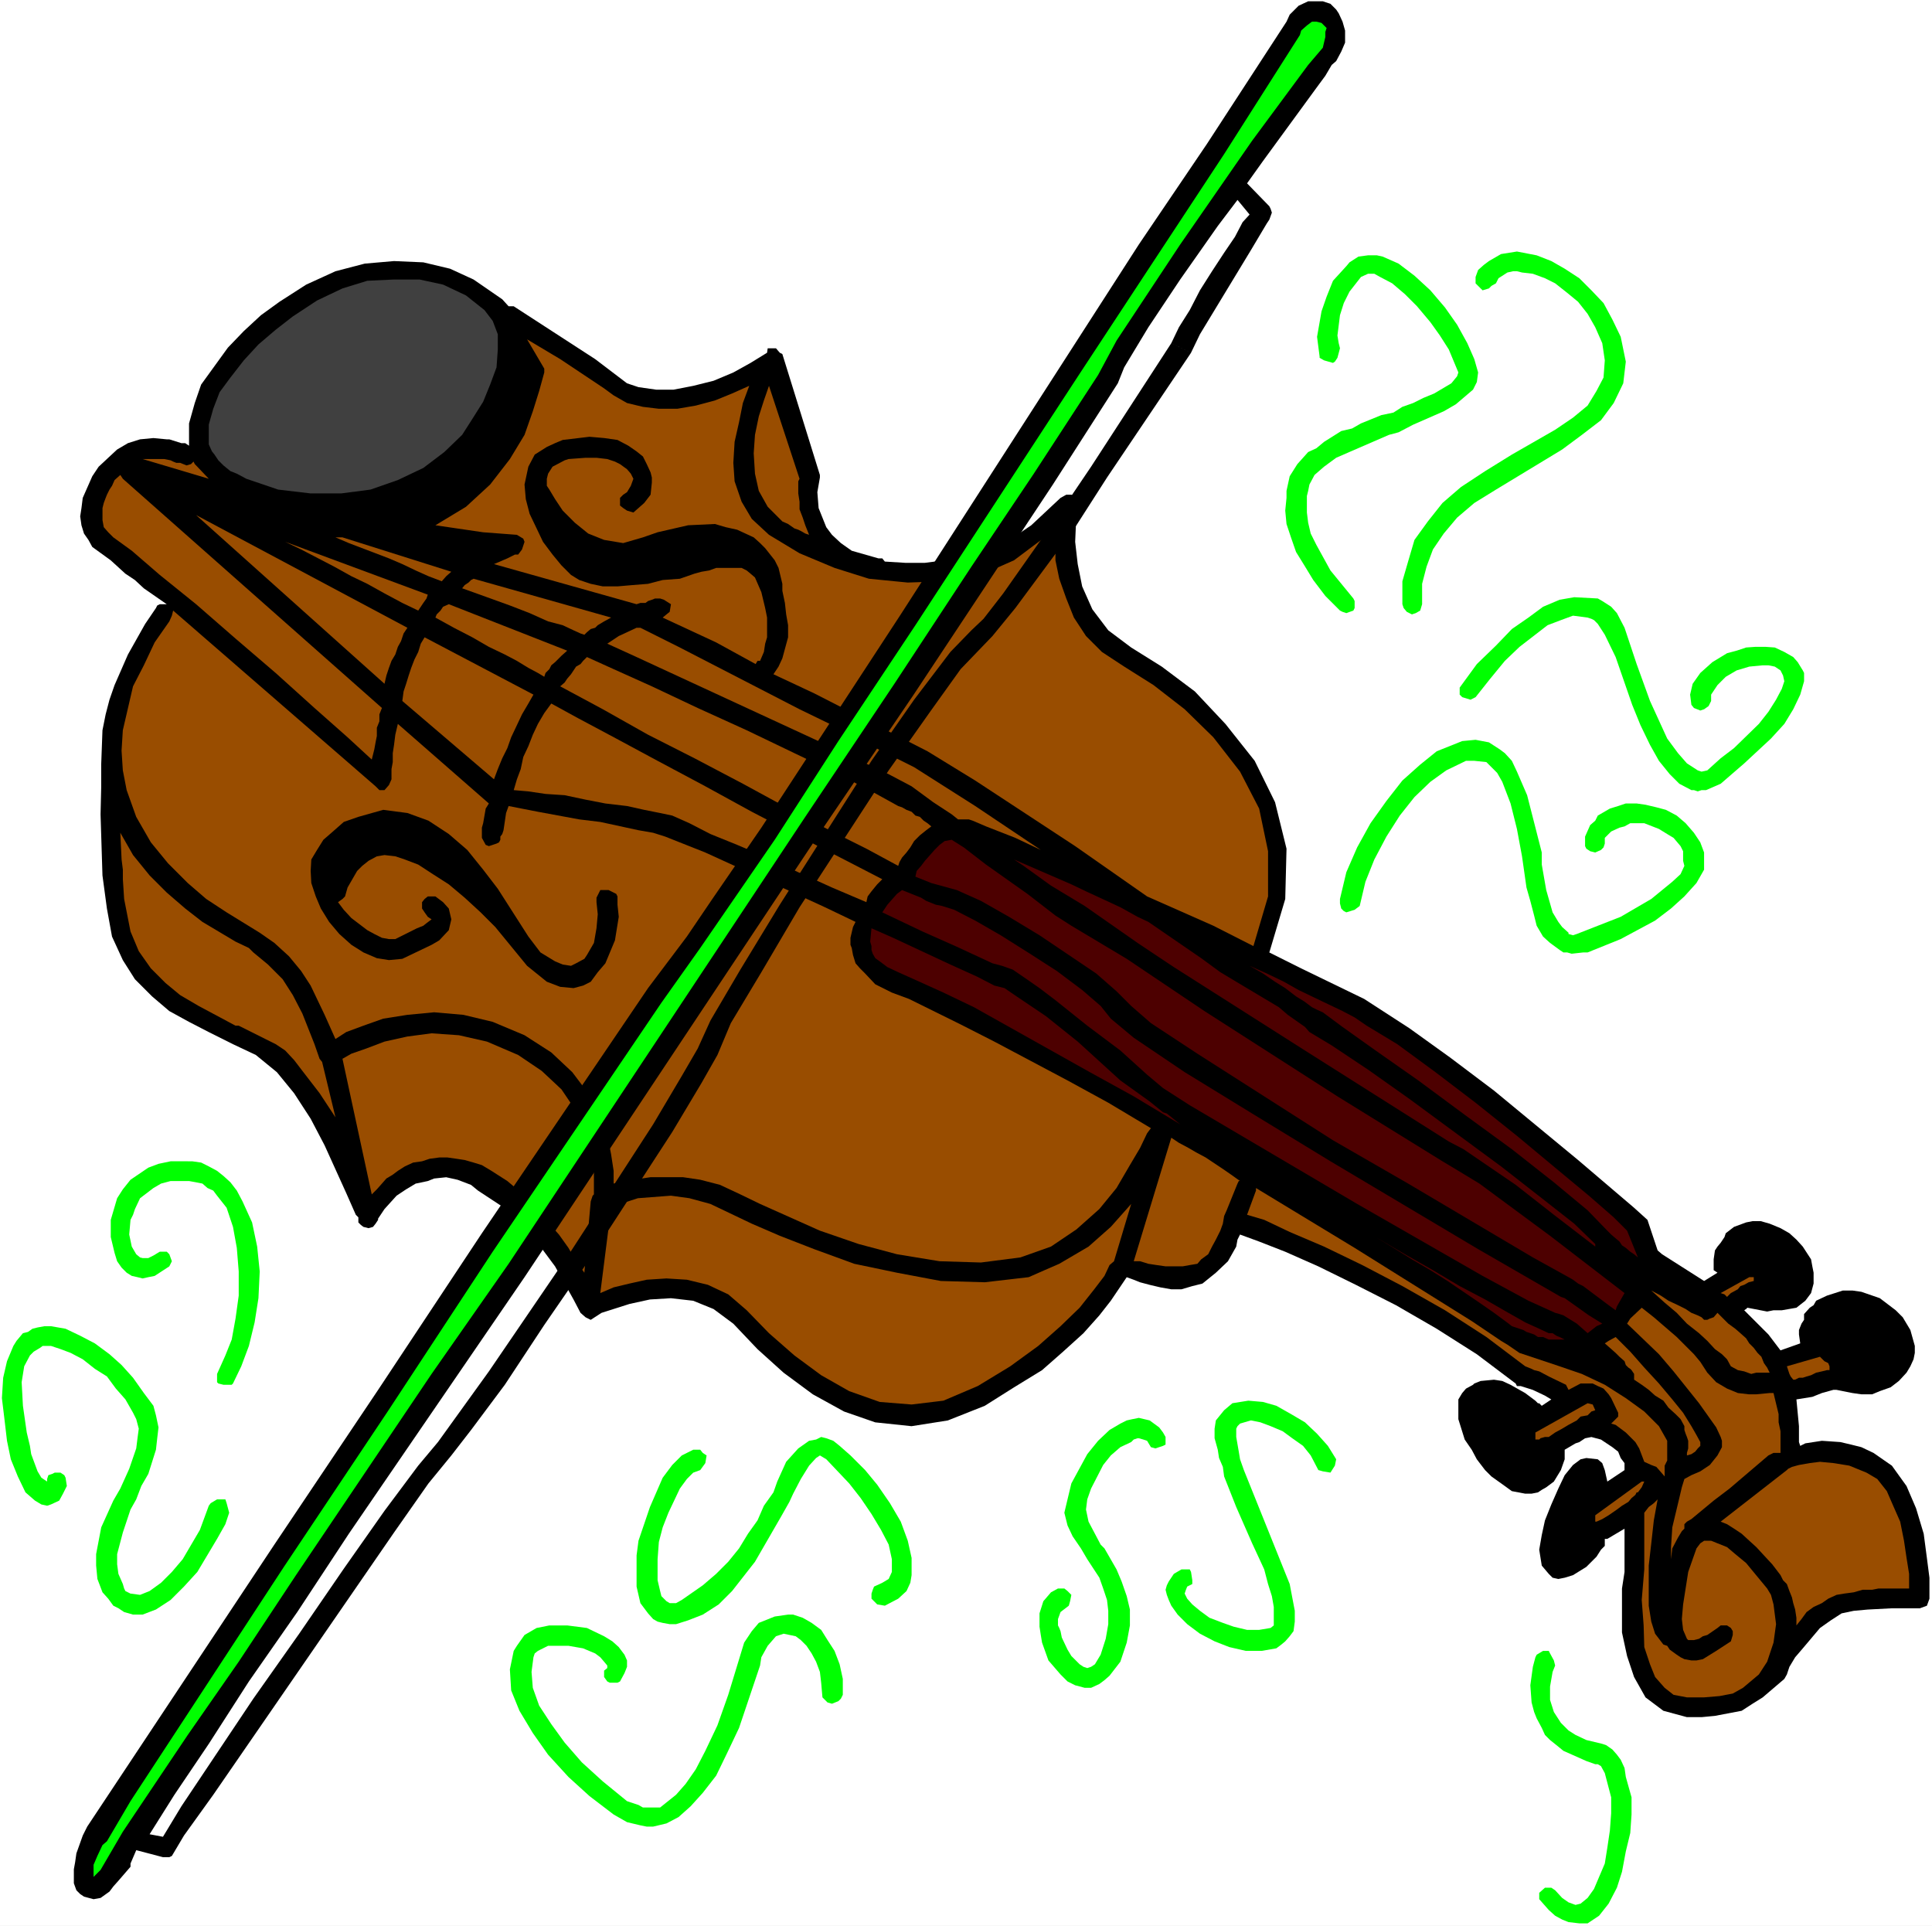 <?xml version="1.0" encoding="UTF-8" standalone="no"?>
<svg
   version="1.0"
   width="129.766mm"
   height="129.346mm"
   id="svg53"
   sodipodi:docname="Violin 37.wmf"
   xmlns:inkscape="http://www.inkscape.org/namespaces/inkscape"
   xmlns:sodipodi="http://sodipodi.sourceforge.net/DTD/sodipodi-0.dtd"
   xmlns="http://www.w3.org/2000/svg"
   xmlns:svg="http://www.w3.org/2000/svg">
  <rect width="100%" height="100%" fill="#808080" stroke="none"/>
  <sodipodi:namedview
     id="namedview53"
     pagecolor="#ffffff"
     bordercolor="#000000"
     borderopacity="0.25"
     inkscape:showpageshadow="2"
     inkscape:pageopacity="0.0"
     inkscape:pagecheckerboard="0"
     inkscape:deskcolor="#d1d1d1"
     inkscape:document-units="mm" />
  <defs
     id="defs1">
    <pattern
       id="WMFhbasepattern"
       patternUnits="userSpaceOnUse"
       width="6"
       height="6"
       x="0"
       y="0" />
  </defs>
  <path
     style="fill:#ffffff;fill-opacity:1;fill-rule:evenodd;stroke:none"
     d="M 0,488.868 H 490.455 V 0 H 0 Z"
     id="path1" />
  <path
     style="fill:#000000;fill-opacity:1;fill-rule:evenodd;stroke:none"
     d="m 475.588,368.792 -3.07,-1.454 -2.586,-0.646 -2.747,-0.646 -4.686,-0.323 -2.101,0.323 -2.101,0.323 -1.293,0.646 -0.323,-0.97 v -4.04 l -0.646,-6.788 4.04,-0.646 2.424,-0.97 2.909,-0.808 h 0.808 l 1.616,0.323 2.424,0.485 2.262,0.323 h 2.747 l 1.939,-0.808 2.747,-0.97 2.101,-1.616 1.939,-2.101 0.97,-1.616 0.808,-1.778 0.323,-1.616 v -1.778 l -1.131,-4.04 -1.939,-3.232 -1.778,-1.778 -4.04,-3.071 -4.686,-1.616 -2.262,-0.323 h -2.424 l -4.04,1.293 -2.747,1.293 -0.646,1.131 -0.97,0.646 -1.454,1.616 v 1.454 l -0.646,0.97 -0.646,1.616 v 1.131 l 0.323,2.263 -5.01,1.778 -3.07,-4.04 -3.717,-3.717 -2.424,-2.424 0.485,-0.323 0.323,-0.323 5.01,0.97 1.616,-0.323 h 2.101 l 3.717,-0.646 2.262,-1.778 1.454,-1.939 0.646,-2.424 v -2.747 l -0.323,-1.616 -0.323,-1.778 -2.101,-3.232 -1.616,-1.778 -1.778,-1.616 -2.262,-1.293 -2.747,-1.131 -2.262,-0.646 h -2.101 l -1.616,0.323 -3.07,1.131 -2.101,1.616 -0.323,0.97 -0.97,1.454 -0.808,0.97 -0.646,0.97 -0.323,2.263 v 2.747 l 0.97,0.646 -3.394,2.101 -10.666,-6.788 -1.131,-0.97 -2.586,-7.757 -3.394,-3.071 -14.221,-12.121 -21.331,-17.615 -11.15,-8.404 -10.342,-7.434 -11.474,-7.434 -15.998,-7.757 -8.08,-4.04 4.04,-13.575 0.323,-12.767 -2.909,-11.797 -5.171,-10.505 -7.434,-9.373 -7.757,-8.242 -8.403,-6.303 -7.757,-4.848 -5.818,-4.363 -4.04,-5.333 -2.586,-5.818 -1.131,-5.656 -0.646,-5.656 0.323,-7.434 0.323,-1.131 -0.323,-1.939 -0.323,-1.131 -0.97,-0.323 h -1.293 l -1.454,0.808 -7.434,6.949 -4.04,2.747 -4.04,2.263 -4.363,1.778 -4.363,1.293 -5.171,0.808 -5.01,0.646 h -5.01 l -5.171,-0.323 -0.646,-0.808 h -0.97 l -6.787,-1.939 -2.747,-1.939 -2.262,-2.101 -1.454,-1.939 -0.97,-2.424 -0.97,-2.424 -0.323,-4.04 0.646,-3.717 v -0.646 l -9.534,-30.706 -0.646,-0.323 -0.97,-1.131 h -2.101 l -0.162,1.131 -4.202,2.586 -4.363,2.424 -5.01,2.101 -5.171,1.293 -5.01,0.97 h -4.363 l -4.525,-0.646 -2.909,-0.97 -8.08,-6.141 -20.685,-13.414 h -1.293 l -1.616,-1.778 -7.272,-5.01 -5.979,-2.747 -6.787,-1.616 -7.434,-0.323 -7.434,0.646 -7.434,1.939 -7.434,3.394 -6.787,4.363 -4.686,3.394 -4.363,4.04 -4.04,4.202 -3.394,4.687 -3.394,4.687 -1.616,4.687 -1.454,5.171 v 5.656 l -0.97,-0.646 h -0.97 l -3.07,-0.97 h -0.646 l -3.394,-0.323 -3.394,0.323 -3.07,0.97 -2.747,1.616 -2.262,2.101 -2.424,2.263 -1.616,2.424 -2.424,5.495 -0.323,2.586 -0.323,2.101 0.323,2.263 0.646,2.101 1.131,1.616 0.97,1.778 4.686,3.394 3.717,3.394 2.424,1.616 2.262,2.101 5.818,4.04 h -1.778 l -0.646,0.323 -0.323,0.646 -2.747,4.04 -4.363,7.757 -3.394,7.757 -1.293,3.717 -0.97,3.717 -0.808,4.04 -0.323,8.727 v 5.818 l -0.162,6.788 0.485,15.514 1.131,8.404 1.293,7.111 2.747,5.98 3.07,4.848 4.363,4.363 4.363,3.717 5.01,2.747 5.01,2.586 6.141,3.071 5.818,2.747 5.333,4.363 4.363,5.333 4.202,6.464 3.555,6.788 5.494,12.121 2.424,5.495 0.646,0.646 v 1.293 l 0.646,0.646 0.646,0.485 1.293,0.323 1.131,-0.323 0.646,-0.808 0.646,-0.97 v -0.323 l 1.616,-2.424 3.07,-3.394 2.424,-1.616 2.424,-1.454 3.07,-0.646 1.616,-0.646 3.07,-0.323 2.909,0.646 3.394,1.293 1.778,1.454 6.141,4.04 5.333,5.171 4.363,5.01 3.717,5.01 4.686,8.404 1.778,3.394 1.293,1.131 1.293,0.646 2.747,-1.778 7.11,-2.263 5.171,-1.131 5.333,-0.323 5.656,0.646 5.171,2.101 5.01,3.717 6.141,6.464 6.626,5.98 7.434,5.495 7.918,4.363 7.918,2.747 9.211,0.97 9.211,-1.454 9.373,-3.717 7.434,-4.687 7.11,-4.363 5.333,-4.687 5.171,-4.687 4.04,-4.525 2.909,-3.717 4.04,-5.98 1.778,0.646 1.616,0.646 2.424,0.646 2.747,0.646 2.747,0.485 h 2.586 l 2.747,-0.808 2.586,-0.646 3.394,-2.747 3.07,-2.909 2.101,-3.717 0.323,-1.778 0.646,-1.293 4.848,1.778 6.626,2.586 8.403,3.717 9.534,4.687 10.181,5.171 10.342,5.98 10.181,6.464 9.858,7.434 0.323,0.646 h 0.323 0.646 l 3.07,0.97 3.07,1.454 1.616,0.97 -2.424,1.616 -0.646,-0.646 h -0.323 l -0.646,-0.646 -2.586,-1.939 -3.717,-2.101 -2.101,-0.97 -2.101,-0.323 -3.394,0.323 -1.616,0.646 -0.323,0.323 -1.778,0.97 -0.97,1.131 -0.97,1.616 v 2.747 2.263 l 1.616,5.171 1.778,2.586 1.293,2.424 2.101,2.747 1.616,1.616 3.394,2.424 1.778,1.293 3.394,0.646 h 1.616 l 1.616,-0.323 0.97,-0.646 1.131,-0.646 1.939,-1.454 1.778,-2.909 0.97,-2.747 v -1.293 -1.131 l 2.747,-1.616 0.97,-0.323 1.454,-0.97 1.616,-0.323 2.424,0.646 2.909,1.939 1.454,1.131 0.646,1.616 0.97,1.293 v 1.778 l -4.363,2.909 -0.646,-2.909 -0.646,-1.778 -1.131,-0.97 -2.909,-0.323 -1.454,0.323 -1.939,1.454 -2.101,2.586 -1.616,3.394 -1.778,4.04 -1.616,4.04 -0.808,3.717 -0.646,3.717 0.646,4.04 1.778,2.101 0.97,0.97 1.454,0.323 1.616,-0.323 2.101,-0.646 3.394,-2.101 1.293,-1.293 1.293,-1.293 1.131,-1.778 0.97,-0.97 v -1.778 h 0.646 l 4.363,-2.586 v 10.989 l -0.646,4.202 v 5.01 6.141 l 1.293,5.98 1.778,5.333 2.909,5.171 4.525,3.394 5.979,1.616 h 3.717 l 3.394,-0.323 3.394,-0.646 3.394,-0.646 2.747,-1.778 2.586,-1.616 5.494,-4.687 0.646,-1.131 0.646,-1.939 1.454,-2.424 1.939,-2.263 4.363,-5.171 2.747,-1.939 2.747,-1.778 3.07,-0.646 3.555,-0.323 6.141,-0.323 h 7.11 l 1.778,-0.646 0.646,-1.778 v -1.616 -3.717 l -0.646,-5.01 -0.808,-6.141 -1.939,-6.464 -2.424,-5.656 -3.717,-5.171 z"
     id="path2" />
  <path
     style="fill:#994d00;fill-opacity:1;fill-rule:evenodd;stroke:none"
     d="m 428.24,386.246 -0.646,0.646 v 1.131 l -0.646,0.646 -0.97,1.616 -1.454,2.747 -0.323,2.747 v -3.071 l 0.323,-5.01 1.778,-7.434 0.646,-2.747 0.646,-2.101 1.778,-0.97 2.262,-0.97 2.424,-1.616 1.939,-2.424 1.131,-2.101 v -1.616 l -0.323,-0.97 -1.131,-2.424 -4.363,-6.141 -6.464,-8.08 -3.717,-4.363 -8.08,-7.757 0.808,-1.293 2.909,-2.747 3.07,2.424 5.818,5.01 4.363,4.363 1.616,1.939 1.778,2.747 2.262,2.424 2.747,1.616 2.747,1.131 2.747,0.323 h 1.939 l 3.394,-0.323 h 0.97 l 1.293,5.333 v 2.101 l 0.485,2.263 v 5.495 h -1.778 l -1.293,0.646 -9.858,8.404 -4.04,3.071 -5.656,4.687 z"
     id="path3" />
  <path
     style="fill:#4d0000;fill-opacity:1;fill-rule:evenodd;stroke:none"
     d="m 391.395,339.38 h -0.646 -0.323 l -0.97,-0.646 -0.97,-0.323 -0.97,-0.323 -0.808,-0.485 -0.97,-0.323 -0.97,-0.323 -0.97,-0.323 -0.808,-0.646 -3.717,-2.747 -3.717,-2.586 -4.04,-2.747 -4.04,-2.747 -4.363,-2.747 -4.686,-2.747 -4.686,-2.909 -4.525,-2.747 7.434,4.363 7.11,4.04 6.787,4.04 6.464,3.394 5.333,3.071 4.848,2.747 3.555,1.616 2.424,1.131 h 0.97 l 0.97,0.646 0.808,0.323 1.293,0.646 h -1.293 -1.131 -0.97 -0.646 l -1.454,-0.646 z"
     id="path4" />
  <path
     style="fill:#4d0000;fill-opacity:1;fill-rule:evenodd;stroke:none"
     d="m 228.017,246.777 -2.747,-1.293 -1.939,-1.454 -1.131,-0.808 -0.646,-1.131 -0.323,-0.97 v -0.97 l -0.323,-1.131 0.323,-3.394 5.494,2.424 14.544,6.788 6.787,3.071 4.363,2.263 2.586,0.646 3.07,2.101 7.434,5.01 8.08,6.464 10.827,9.858 7.434,5.333 3.394,2.747 0.97,0.323 3.394,2.747 -11.797,-7.111 -11.15,-6.141 -29.411,-16.484 -7.757,-3.717 -6.787,-3.071 z"
     id="path5" />
  <path
     style="fill:#994d00;fill-opacity:1;fill-rule:evenodd;stroke:none"
     d="m 162.569,159.347 9.696,4.848 30.704,15.838 10.989,5.333 9.05,4.848 9.05,4.525 15.514,9.858 16.645,11.151 -6.464,-3.071 -7.434,-2.909 -3.394,-1.454 -0.97,-0.323 h -2.747 l -1.616,-1.293 -4.686,-3.071 -5.494,-4.04 -5.818,-3.071 -19.23,-9.05 -44.763,-20.686 -7.434,-3.394 0.97,-0.646 1.939,-1.293 4.525,-2.101 z"
     id="path6" />
  <path
     style="fill:#4d0000;fill-opacity:1;fill-rule:evenodd;stroke:none"
     d="m 309.787,246.777 4.04,2.424 10.827,6.464 2.262,1.939 4.363,3.071 1.131,1.293 5.656,3.394 9.211,6.141 10.504,7.434 23.27,17.131 10.342,8.08 8.242,6.464 5.333,5.171 v 0.646 l -10.504,-8.08 -9.696,-7.596 -13.251,-9.05 -3.717,-1.939 -36.522,-23.11 -33.29,-21.171 -9.211,-6.141 -13.413,-9.373 -8.565,-5.171 -6.949,-5.01 -2.424,-1.616 14.544,6.303 3.717,1.778 8.726,4.04 4.363,2.424 2.747,1.293 13.413,9.212 z"
     id="path7" />
  <path
     style="fill:#4d0000;fill-opacity:1;fill-rule:evenodd;stroke:none"
     d="m 394.788,333.238 -6.787,-3.071 -11.635,-6.303 -31.835,-18.262 -42.501,-25.049 -6.787,-4.363 -4.04,-3.394 -6.787,-6.141 -8.403,-6.303 -8.08,-6.464 -4.04,-3.071 -3.717,-2.586 -3.07,-2.101 -2.747,-0.97 -2.424,-0.646 -9.05,-4.202 -8.726,-3.879 -10.181,-4.848 1.293,-1.939 2.424,-2.747 1.293,-0.97 4.848,1.939 1.293,0.808 2.424,0.97 1.616,0.323 3.07,0.97 5.333,2.747 6.464,3.717 7.434,4.687 6.787,4.363 6.464,4.848 4.686,4.04 2.586,3.232 5.818,4.848 12.928,8.727 17.13,10.505 19.877,12.121 37.491,22.302 21.008,12.121 0.97,0.323 6.141,4.363 3.394,2.101 -1.454,0.646 -2.262,1.778 -2.747,-2.424 -3.394,-2.101 -0.97,-0.323 z"
     id="path8" />
  <path
     style="fill:#994d00;fill-opacity:1;fill-rule:evenodd;stroke:none"
     d="m 72.397,137.53 36.198,13.414 -0.323,0.97 -0.808,1.131 -0.646,0.97 -0.646,0.97 -4.04,-1.939 -4.525,-2.424 -4.363,-2.424 -4.04,-1.939 -4.363,-2.424 -4.04,-2.101 -4.363,-2.263 z"
     id="path9" />
  <path
     style="fill:#994d00;fill-opacity:1;fill-rule:evenodd;stroke:none"
     d="m 113.928,153.367 30.058,11.797 -1.454,1.293 -1.616,1.616 -0.97,0.808 -0.485,0.97 -0.97,0.97 -0.323,0.97 -1.616,-0.97 -2.424,-1.293 -2.909,-1.778 -3.07,-1.616 -4.04,-1.939 -4.202,-2.424 -4.686,-2.424 -4.686,-2.586 0.323,-0.808 0.97,-0.97 0.646,-0.97 z"
     id="path10" />
  <path
     style="fill:#994d00;fill-opacity:1;fill-rule:evenodd;stroke:none"
     d="m 148.995,166.781 6.787,3.071 9.696,4.363 11.635,5.495 12.443,5.656 12.12,5.818 11.15,5.333 9.05,4.687 6.141,3.394 0.97,0.323 1.131,0.646 1.293,0.485 0.97,0.97 1.131,0.323 0.97,0.97 0.97,0.646 0.97,0.808 -1.293,0.97 -1.616,1.293 -1.454,1.454 -0.97,1.616 -0.97,1.293 -1.131,1.293 -0.646,1.131 -0.323,0.97 -8.08,-4.363 -9.373,-4.687 -10.989,-5.818 -10.989,-5.98 -12.282,-6.464 -11.797,-5.98 -11.474,-6.464 -10.827,-5.818 1.131,-0.97 0.646,-0.97 0.97,-1.131 0.646,-0.97 0.646,-0.97 1.131,-0.646 0.646,-0.808 z"
     id="path11" />
  <path
     style="fill:#4d0000;fill-opacity:1;fill-rule:evenodd;stroke:none"
     d="m 398.182,324.188 -9.05,-5.01 -31.674,-18.747 -19.069,-10.989 -34.421,-21.979 -11.797,-7.757 -5.01,-4.363 -3.717,-3.717 -5.171,-4.525 -6.949,-4.687 -7.434,-5.01 -7.757,-4.687 -7.11,-4.04 -6.141,-2.747 -6.464,-1.778 -4.04,-1.616 0.323,-1.454 1.131,-1.293 0.97,-1.293 1.293,-1.454 1.131,-1.293 1.293,-1.293 1.293,-0.97 1.778,-0.323 3.07,1.939 5.656,4.363 10.504,7.434 7.11,5.495 4.04,2.586 14.059,8.404 19.715,13.252 33.774,21.656 26.664,16.484 4.04,2.424 5.333,3.232 17.938,13.252 18.907,14.545 -1.939,3.394 -0.323,0.97 -1.778,-1.293 -6.464,-4.848 -1.293,-0.646 -1.293,-0.97 z"
     id="path12" />
  <path
     style="fill:#994d00;fill-opacity:1;fill-rule:evenodd;stroke:none"
     d="m 148.349,161.124 -0.97,-0.323 -1.778,-0.808 -2.747,-1.293 -3.717,-0.97 -4.686,-2.101 -5.01,-1.939 -5.818,-2.101 -6.302,-2.263 0.646,-0.808 0.97,-0.646 0.646,-0.646 0.646,-0.323 34.906,9.858 -1.778,0.97 -1.616,0.97 -0.646,0.646 -1.131,0.323 -0.97,0.808 z"
     id="path13" />
  <path
     style="fill:#994d00;fill-opacity:1;fill-rule:evenodd;stroke:none"
     d="m 112.15,147.549 -3.394,-1.293 -3.232,-1.454 -3.394,-1.616 -3.394,-1.454 -3.394,-1.293 -3.394,-1.293 -3.394,-1.293 -3.394,-1.454 h 0.646 1.131 l 27.634,8.727 -1.293,1.131 z"
     id="path14" />
  <path
     style="fill:#000000;fill-opacity:1;fill-rule:evenodd;stroke:none"
     d="m 107.141,137.53 h 1.454 l 1.616,0.323 1.616,0.162 2.101,0.808 h 1.616 l 2.101,0.323 1.616,0.323 2.101,0.646 -1.454,0.646 -0.323,0.97 z"
     id="path15" />
  <path
     style="fill:#994d00;fill-opacity:1;fill-rule:evenodd;stroke:none"
     d="m 103.424,159.347 -0.97,1.454 -0.646,1.939 -0.808,1.454 -0.646,1.939 -0.97,1.616 -0.646,1.778 -0.646,1.939 -0.485,2.101 -47.834,-42.826 z"
     id="path16" />
  <path
     style="fill:#994d00;fill-opacity:1;fill-rule:evenodd;stroke:none"
     d="m 107.787,161.771 27.634,14.545 -1.293,2.263 -1.616,2.747 -1.293,2.747 -1.454,3.071 -0.97,2.747 -1.293,2.586 -1.131,2.747 -0.97,2.586 -23.27,-19.878 0.323,-2.424 0.646,-1.939 0.646,-2.101 0.646,-1.939 0.808,-2.101 0.97,-1.939 0.646,-2.101 z"
     id="path17" />
  <path
     style="fill:#994d00;fill-opacity:1;fill-rule:evenodd;stroke:none"
     d="m 139.945,178.578 6.787,3.717 9.696,5.171 10.504,5.656 12.12,6.464 11.797,6.464 12.12,6.303 11.312,5.818 9.696,5.01 -1.293,1.293 -1.454,1.778 -0.97,1.293 -0.323,1.454 -8.726,-3.717 -8.565,-3.879 -7.918,-3.717 -7.595,-3.232 -6.787,-2.747 -5.333,-2.747 -4.363,-1.939 -3.07,-0.646 -4.04,-0.808 -4.363,-0.97 -5.494,-0.646 -5.01,-0.97 -5.333,-1.131 -4.848,-0.323 -4.363,-0.646 -3.717,-0.323 0.808,-2.747 0.97,-2.586 0.646,-3.071 1.293,-2.747 1.131,-2.909 1.293,-2.747 1.616,-2.747 z"
     id="path18" />
  <path
     style="fill:#994d00;fill-opacity:1;fill-rule:evenodd;stroke:none"
     d="m 414.18,347.783 -0.323,-0.323 -0.485,-0.323 -0.646,-0.646 -0.323,-0.97 -1.293,-1.131 -0.97,-0.97 -1.454,-1.293 -1.293,-1.131 0.97,-0.646 1.778,-0.97 3.717,3.717 3.555,4.04 3.717,4.04 3.394,4.04 2.747,3.394 2.101,3.394 1.293,2.263 0.97,1.778 v 0.97 l -0.646,0.646 -0.646,0.808 -0.97,0.646 -1.131,0.323 v -0.646 l 0.323,-1.131 v -0.97 -0.97 l -0.323,-0.97 -0.323,-0.808 -0.323,-0.97 v -0.97 l -0.97,-1.778 -1.293,-1.293 -1.778,-1.616 -1.293,-1.778 -2.101,-1.293 -1.616,-1.454 -1.778,-1.293 -1.939,-1.293 v -1.454 z"
     id="path19" />
  <path
     style="fill:#994d00;fill-opacity:1;fill-rule:evenodd;stroke:none"
     d="m 462.014,344.389 1.131,1.131 0.97,0.485 0.323,0.808 v 0.97 h -0.646 l -1.293,0.323 -1.454,0.323 -1.293,0.646 -1.131,0.323 -0.97,0.323 h -0.97 l -0.97,0.485 h -0.485 l -0.646,-0.808 -0.323,-0.646 -0.323,-0.97 -0.323,-0.97 z"
     id="path20" />
  <path
     style="fill:#994d00;fill-opacity:1;fill-rule:evenodd;stroke:none"
     d="m 449.247,348.43 h -0.646 -0.323 -1.131 -1.293 l -1.293,0.323 -1.778,-0.646 -1.616,-0.323 -1.778,-0.97 -0.97,-1.778 -1.293,-1.293 -1.778,-1.293 -1.939,-2.101 -2.101,-1.939 -3.07,-2.424 -2.586,-2.747 -3.07,-2.586 -3.394,-3.071 2.424,1.293 1.939,1.293 2.424,1.131 1.939,0.97 1.454,0.97 1.616,0.646 0.97,0.485 0.646,0.646 h 0.808 l 0.646,-0.323 0.97,-0.323 0.97,-1.131 1.454,1.454 1.293,1.293 1.778,1.293 1.293,1.131 1.454,1.293 0.808,1.293 1.131,1.131 0.97,1.293 0.97,0.97 0.646,1.616 0.808,1.131 z"
     id="path21" />
  <path
     style="fill:#994d00;fill-opacity:1;fill-rule:evenodd;stroke:none"
     d="m 444.076,324.188 h 1.131 v 0.97 l -1.293,0.323 -1.131,0.646 -0.97,0.323 -0.646,0.808 -1.778,0.97 -0.97,0.97 -0.646,-0.646 -0.97,-0.323 z"
     id="path22" />
  <path
     style="fill:#4d0000;fill-opacity:1;fill-rule:evenodd;stroke:none"
     d="m 413.049,312.391 2.747,6.788 -0.97,-0.808 -0.97,-0.646 -1.131,-0.97 -0.97,-0.646 -0.646,-0.97 -0.97,-0.808 -1.131,-0.97 -0.97,-0.97 -5.01,-5.171 -8.565,-7.111 -10.666,-8.404 -11.958,-8.727 -11.797,-8.727 -10.827,-7.596 -8.403,-5.98 -5.01,-3.717 -1.454,-0.646 -1.293,-0.646 -1.939,-1.454 -2.101,-1.293 -2.747,-2.101 -2.586,-1.616 -3.07,-2.101 -3.394,-1.939 4.363,1.939 4.363,2.101 3.717,2.101 4.04,1.939 3.717,1.778 3.394,1.616 3.07,1.616 3.07,2.101 7.757,4.687 9.696,7.111 10.181,7.757 10.504,8.404 9.696,8.08 8.565,7.111 6.302,5.495 z"
     id="path23" />
  <path
     style="fill:#994d00;fill-opacity:1;fill-rule:evenodd;stroke:none"
     d="m 195.213,97.935 7.757,23.595 -0.323,0.646 v 1.778 1.293 l 0.323,2.101 v 1.939 l 0.808,2.101 0.646,1.939 0.97,2.424 -0.97,-0.323 -1.131,-0.646 -0.646,-0.323 -0.97,-0.323 -1.616,-1.131 -1.454,-0.646 -3.717,-3.717 -2.262,-4.04 -0.97,-4.363 -0.323,-5.171 0.323,-4.687 0.97,-4.687 1.293,-4.04 z"
     id="path24" />
  <path
     style="fill:#994d00;fill-opacity:1;fill-rule:evenodd;stroke:none"
     d="m 190.203,97.935 -1.616,4.363 -0.97,4.848 -1.131,5.01 -0.323,5.333 0.323,4.687 1.778,5.171 2.586,4.363 4.363,4.04 7.757,4.687 8.888,3.717 8.726,2.747 9.858,0.97 9.373,-0.323 9.211,-1.616 8.403,-3.717 7.757,-5.818 v -0.323 h 0.97 l 1.778,-1.939 v 3.717 4.363 l 0.97,4.687 1.778,5.01 1.939,4.848 3.07,4.687 4.04,4.04 5.656,3.717 7.434,4.687 7.918,6.141 7.272,7.111 6.787,8.727 4.848,9.373 2.262,10.828 v 11.474 l -3.717,12.606 -10.181,-5.171 -16.806,-7.434 -18.261,-12.767 -25.371,-16.646 -12.12,-7.434 -14.221,-7.272 -14.544,-7.434 -10.342,-4.848 1.293,-1.939 0.97,-2.101 1.454,-5.333 v -3.071 l -0.485,-2.747 -0.323,-2.909 -0.646,-3.071 v -1.778 l -0.97,-4.04 -0.97,-1.939 -2.424,-3.071 -1.293,-1.293 -1.616,-1.454 -4.202,-1.939 -2.909,-0.646 -2.747,-0.808 -6.787,0.323 -7.757,1.778 -3.717,1.293 -5.01,1.454 -4.848,-0.808 -4.04,-1.616 -3.394,-2.747 -3.07,-3.071 -1.939,-2.909 -1.454,-2.424 -0.646,-0.97 v -1.778 l 0.323,-1.293 1.131,-1.778 3.07,-1.616 0.97,-0.323 4.363,-0.323 h 2.747 l 2.747,0.323 1.939,0.646 1.293,0.646 1.778,1.293 0.97,1.131 0.646,1.293 -0.646,1.778 -0.97,1.616 -0.97,0.646 -0.808,0.808 v 0.97 0.97 l 0.808,0.646 0.97,0.646 1.616,0.485 2.747,-2.424 1.616,-2.101 0.323,-3.071 v -1.293 l -0.323,-1.293 -0.97,-2.101 -0.97,-1.939 -1.616,-1.293 -2.101,-1.454 -2.747,-1.454 -3.394,-0.485 -3.717,-0.323 -6.787,0.808 -1.939,0.808 -2.101,0.97 -3.07,1.939 -1.616,3.071 -0.97,4.525 0.323,3.717 0.97,3.717 1.778,3.717 1.616,3.394 2.424,3.232 2.262,2.747 2.424,2.424 2.101,1.293 2.909,0.97 3.07,0.646 h 3.717 l 3.717,-0.323 4.04,-0.323 3.717,-0.97 4.363,-0.323 3.717,-1.293 1.778,-0.485 1.939,-0.323 1.778,-0.646 h 1.616 4.848 l 1.293,0.646 0.97,0.808 1.131,0.97 1.616,3.717 0.97,4.04 0.485,2.424 v 5.01 l -0.485,1.616 -0.323,2.101 -0.97,2.263 h -0.646 l -0.485,0.808 -10.019,-5.495 -13.574,-6.303 0.97,-0.808 0.808,-0.646 0.323,-1.939 -1.778,-1.131 -0.97,-0.323 h -1.293 l -0.808,0.323 -0.97,0.323 -0.646,0.485 h -1.293 l -0.97,0.323 -36.198,-10.181 3.394,-1.454 1.939,-0.97 h 0.808 l 0.97,-1.293 0.646,-1.939 -0.323,-0.808 -1.616,-0.97 -8.565,-0.646 -12.12,-1.778 7.757,-4.687 6.141,-5.656 5.01,-6.464 3.717,-6.141 2.101,-5.98 1.616,-5.171 1.293,-4.687 v -0.97 l -4.363,-7.434 8.403,5.01 11.15,7.434 2.424,1.778 3.394,1.939 4.04,0.97 4.04,0.485 h 4.686 l 4.686,-0.808 4.848,-1.293 4.363,-1.778 z"
     id="path25" />
  <path
     style="fill:#404040;fill-opacity:1;fill-rule:evenodd;stroke:none"
     d="m 74.336,80.32 6.141,-4.04 6.464,-3.071 6.302,-1.939 6.787,-0.323 h 6.464 l 5.979,1.293 5.818,2.747 4.686,3.717 2.101,2.747 1.293,3.394 v 3.879 l -0.323,4.525 -1.616,4.363 -1.778,4.363 -2.747,4.363 -2.586,4.04 -4.525,4.363 -5.333,4.04 -6.464,3.071 -6.949,2.424 -7.434,0.97 h -7.757 l -8.242,-0.97 -8.08,-2.747 -2.424,-1.293 -1.616,-0.646 -1.778,-1.454 -1.293,-1.293 -0.97,-1.454 -0.646,-0.808 -0.808,-1.778 v -1.293 -3.717 l 1.131,-4.04 1.616,-4.202 2.747,-3.717 3.394,-4.363 3.717,-4.04 4.363,-3.717 z"
     id="path26" />
  <path
     style="fill:#994d00;fill-opacity:1;fill-rule:evenodd;stroke:none"
     d="m 40.562,116.52 h 1.131 l 1.616,0.323 0.646,0.323 0.808,0.323 h 0.97 l 1.616,0.646 1.131,-0.323 0.646,-0.646 0.323,0.646 0.323,0.323 3.232,3.394 -16.806,-5.01 h 0.646 1.454 0.97 z"
     id="path27" />
  <path
     style="fill:#994d00;fill-opacity:1;fill-rule:evenodd;stroke:none"
     d="m 27.149,125.57 0.646,-1.293 0.646,-0.97 0.646,-1.454 1.454,-1.293 0.646,0.97 65.771,58.179 -0.646,1.616 v 1.778 l -0.646,1.616 v 2.101 l -0.323,1.616 -0.323,1.778 -0.323,1.293 -0.323,1.293 -6.141,-5.656 -8.403,-7.434 -9.858,-8.889 -10.181,-8.727 -10.019,-8.727 -9.211,-7.434 -7.11,-6.141 -4.686,-3.394 -1.293,-1.293 -1.131,-1.293 -0.323,-1.778 v -1.293 -1.778 l 0.323,-1.293 0.485,-1.293 z"
     id="path28" />
  <path
     style="fill:#994d00;fill-opacity:1;fill-rule:evenodd;stroke:none"
     d="m 42.986,157.731 0.646,-1.454 0.323,-1.293 51.389,44.604 0.97,0.97 h 1.293 l 1.131,-1.293 0.646,-1.454 v -2.586 l 0.323,-1.778 v -2.263 l 0.323,-2.101 0.323,-2.586 0.646,-2.747 23.109,20.201 -0.808,1.293 -0.646,3.717 -0.323,1.131 v 0.97 1.616 l 0.97,1.778 0.808,0.323 1.939,-0.646 0.646,-0.323 0.323,-0.646 v -0.808 l 0.485,-0.646 0.323,-0.97 0.646,-4.363 0.646,-1.778 7.434,1.454 10.504,1.939 5.333,0.646 9.696,2.101 3.717,0.646 3.07,0.97 10.181,4.04 22.301,10.181 8.08,3.717 7.757,3.717 -0.646,1.293 -0.646,2.747 v 1.778 l 0.323,0.808 0.323,1.778 0.646,2.101 1.131,1.293 1.293,1.293 2.586,2.747 4.202,2.101 4.363,1.616 13.09,6.464 8.565,4.363 18.584,9.858 10.342,5.656 10.827,6.464 -0.97,1.293 -1.778,3.717 -2.586,4.363 -3.394,5.818 -4.363,5.333 -5.818,5.171 -6.464,4.363 -7.757,2.747 -10.019,1.293 -10.504,-0.323 -10.827,-1.778 -9.696,-2.586 -9.858,-3.394 -15.19,-6.788 -5.01,-2.424 -5.171,-2.424 -5.01,-1.293 -4.363,-0.646 h -4.202 -4.04 l -6.626,0.97 -2.747,0.646 v -3.232 l -0.646,-4.202 -0.97,-5.01 -2.101,-5.01 -2.747,-5.495 -4.04,-5.333 -5.333,-5.01 -6.787,-4.363 -8.08,-3.394 -7.434,-1.778 -7.434,-0.646 -6.787,0.646 -6.141,0.97 -5.01,1.778 -4.363,1.616 -2.747,1.778 -2.747,-6.141 -3.555,-7.434 -2.424,-3.717 -3.07,-3.717 -3.717,-3.394 -3.717,-2.586 -8.403,-5.171 -5.171,-3.394 -4.686,-4.04 -5.01,-5.01 -4.363,-5.333 -3.717,-6.464 -2.424,-6.788 -0.97,-5.01 -0.323,-5.01 0.323,-5.171 2.586,-11.151 2.747,-5.333 2.747,-5.818 z"
     id="path29" />
  <path
     style="fill:#994d00;fill-opacity:1;fill-rule:evenodd;stroke:none"
     d="m 67.387,263.746 -6.787,-3.394 h -0.808 l -9.373,-5.01 -4.686,-2.747 -3.717,-3.071 -3.717,-3.717 -3.07,-4.363 -2.101,-5.01 -1.616,-8.242 -0.323,-5.01 v -2.424 l -0.323,-2.586 -0.323,-6.788 3.232,5.656 4.202,5.171 4.363,4.363 4.686,4.04 4.363,3.394 8.403,5.01 3.394,1.616 1.131,1.131 3.717,3.071 3.717,3.717 2.586,4.04 2.424,4.687 3.07,7.757 1.293,3.717 0.646,0.808 3.394,14.06 -4.04,-6.141 -4.363,-5.656 -2.101,-2.747 -2.262,-2.424 -2.424,-1.616 z"
     id="path30" />
  <path
     style="fill:#994d00;fill-opacity:1;fill-rule:evenodd;stroke:none"
     d="m 124.755,297.199 -2.424,-1.454 -2.101,-0.646 -2.262,-0.646 -2.101,-0.323 -2.262,-0.323 h -2.101 l -2.424,0.323 -1.939,0.646 -2.262,0.323 -2.101,0.97 -1.778,1.131 -1.293,0.97 -1.616,0.97 -1.131,1.293 -1.293,1.454 -1.293,1.293 -7.434,-34.423 2.262,-1.293 3.717,-1.293 4.686,-1.778 5.818,-1.293 6.141,-0.808 6.949,0.485 7.11,1.616 7.918,3.394 5.979,4.04 5.01,4.687 3.394,5.01 2.747,5.495 1.293,4.687 0.808,4.687 v 3.717 3.071 l -0.323,0.323 -0.485,1.454 -1.616,18.1 -2.101,-2.909 -1.939,-3.394 -2.424,-3.394 -2.747,-3.071 -3.394,-3.717 -2.909,-3.394 -4.04,-3.394 z"
     id="path31" />
  <path
     style="fill:#994d00;fill-opacity:1;fill-rule:evenodd;stroke:none"
     d="m 248.217,351.823 -8.726,3.717 -8.08,0.97 -8.08,-0.646 -7.757,-2.747 -7.11,-4.04 -6.787,-5.01 -6.464,-5.656 -5.656,-5.818 -4.686,-4.04 -5.171,-2.424 -5.333,-1.293 -5.171,-0.323 -5.01,0.323 -4.363,0.97 -4.04,0.97 -3.394,1.454 2.747,-21.656 1.293,-0.646 5.494,-1.778 8.403,-0.646 4.686,0.646 5.333,1.454 10.504,5.01 7.11,3.071 8.726,3.394 10.181,3.717 10.827,2.263 11.15,2.101 11.15,0.323 11.15,-1.293 4.04,-1.778 3.717,-1.616 7.434,-4.363 5.656,-5.01 5.171,-5.818 -4.363,14.545 -1.131,0.97 -1.293,2.747 -2.586,3.394 -3.717,4.687 -4.848,4.687 -5.656,5.01 -7.11,5.171 z"
     id="path32" />
  <path
     style="fill:#994d00;fill-opacity:1;fill-rule:evenodd;stroke:none"
     d="m 303.969,320.794 -1.939,0.323 -1.778,0.323 h -2.262 -2.101 l -2.262,-0.323 -2.101,-0.323 -2.101,-0.646 h -1.616 l 9.534,-31.352 1.939,1.293 2.424,1.293 1.939,1.131 2.424,1.293 1.939,1.293 2.424,1.616 2.101,1.454 2.262,1.616 h -0.323 l -0.323,0.646 -2.747,6.788 -0.646,1.454 -0.323,1.939 -0.646,1.778 -1.131,2.263 -0.97,1.778 -0.97,1.939 -1.778,1.293 z"
     id="path33" />
  <path
     style="fill:#994d00;fill-opacity:1;fill-rule:evenodd;stroke:none"
     d="m 403.03,356.187 1.293,0.323 0.646,1.454 -0.97,0.323 -0.97,0.97 -1.778,0.323 -0.97,0.97 -2.101,1.131 -1.616,0.97 -1.778,0.97 -1.616,1.131 h -0.97 l -1.131,0.323 -0.323,0.323 h -0.646 -0.323 v -0.646 -1.131 z"
     id="path34" />
  <path
     style="fill:#994d00;fill-opacity:1;fill-rule:evenodd;stroke:none"
     d="m 409.009,361.358 1.778,-1.778 v -0.97 l -1.778,-3.717 -0.646,-0.97 -1.293,-1.454 -1.454,-0.646 -1.293,-0.646 h -3.07 l -3.07,1.616 -0.646,-1.293 -4.363,-2.101 -2.424,-1.293 -1.293,-0.323 -0.646,-0.323 -1.616,-0.646 -9.858,-7.434 -10.504,-6.788 -10.827,-6.141 -10.181,-5.333 -9.696,-4.687 -8.726,-3.717 -6.464,-3.071 -4.363,-1.293 2.262,-6.141 v -0.646 l 25.048,15.191 29.734,18.585 7.434,5.01 1.616,0.97 3.07,2.101 10.181,3.394 5.656,1.939 5.818,2.747 5.333,3.394 4.686,3.394 3.717,3.717 2.101,3.717 v 3.717 1.293 l -0.646,1.293 v 2.747 l -2.101,-2.424 -1.293,-0.485 -1.778,-0.808 -1.293,-3.394 -0.97,-1.616 -2.424,-2.424 -2.586,-1.939 z"
     id="path35" />
  <path
     style="fill:#000000;fill-opacity:1;fill-rule:evenodd;stroke:none"
     d="m 396.243,395.781 v -0.323 -0.646 l -0.323,-2.101 0.323,-2.424 0.646,-2.586 1.293,-2.747 1.131,-3.071 1.293,-2.747 0.97,-2.263 1.454,-1.454 v 1.131 1.293 0.97 l -2.424,2.424 -0.323,0.323 -0.323,0.646 -0.323,0.646 v 1.131 0.97 0.97 0.97 l 0.323,1.454 0.646,0.97 0.646,1.293 h 0.646 0.485 l -1.131,0.808 -0.646,0.97 -0.646,0.646 -0.97,0.97 -1.778,1.131 z"
     id="path36" />
  <path
     style="fill:#994d00;fill-opacity:1;fill-rule:evenodd;stroke:none"
     d="m 406.747,385.6 -1.454,0.646 h -0.323 v -0.646 -0.97 l 11.797,-8.565 h 0.646 l -0.646,1.454 -0.97,1.293 h -0.323 l -0.323,0.646 -0.97,0.808 -0.808,0.97 -1.616,0.97 -1.293,0.97 -2.101,1.454 z"
     id="path37" />
  <path
     style="fill:#994d00;fill-opacity:1;fill-rule:evenodd;stroke:none"
     d="m 428.24,430.85 -3.394,-0.646 -2.262,-1.778 -2.424,-2.747 -1.293,-3.232 -1.454,-4.363 -0.162,-5.495 -0.485,-6.464 0.646,-7.757 v -14.383 l 1.131,-1.454 1.293,-0.97 0.97,-0.97 -0.97,5.333 -0.646,5.818 -0.646,5.656 v 10.181 l 0.646,4.04 0.97,3.071 2.101,2.747 0.97,0.323 0.646,0.97 1.778,1.293 0.97,0.646 0.97,0.485 1.778,0.323 h 1.293 l 1.616,-0.323 3.394,-2.101 3.717,-2.424 0.485,-1.616 v -0.97 l -0.485,-0.808 -0.97,-0.646 h -1.616 l -0.808,0.646 -2.586,1.778 -1.131,0.323 -0.97,0.646 -1.293,0.323 h -0.646 -0.808 l -0.323,-0.323 -0.97,-2.263 -0.323,-2.747 0.323,-3.717 1.293,-8.242 1.131,-3.232 0.97,-2.747 0.97,-1.293 0.97,-0.646 h 1.778 l 1.616,0.646 2.424,0.97 2.101,1.778 2.747,2.263 2.262,2.747 3.07,3.717 0.97,1.616 0.646,2.424 0.646,5.01 -0.646,4.687 -1.616,4.848 -2.101,3.232 -4.04,3.394 -2.586,1.454 -3.394,0.646 -3.878,0.323 z"
     id="path38" />
  <path
     style="fill:#994d00;fill-opacity:1;fill-rule:evenodd;stroke:none"
     d="m 470.579,404.185 -2.424,0.323 -1.939,0.323 -2.101,0.97 -1.616,1.131 -2.101,0.97 -1.778,1.293 -1.293,1.778 -1.293,1.616 v -1.939 l -0.323,-2.101 -0.485,-1.616 -0.323,-1.454 -0.646,-1.616 -0.646,-1.778 -0.97,-0.97 -0.646,-1.293 -2.101,-2.747 -2.101,-2.263 -1.939,-2.101 -1.778,-1.616 -1.939,-1.778 -1.939,-1.293 -1.778,-1.131 -1.616,-0.646 16.806,-13.09 0.323,-0.323 0.97,-0.485 1.778,-0.485 2.747,-0.485 2.586,-0.323 3.394,0.323 4.04,0.646 4.363,1.778 2.747,1.616 2.424,3.071 1.616,3.717 1.778,4.04 0.97,4.848 0.646,4.363 0.646,4.04 v 3.717 h -0.97 -1.293 -1.778 -1.293 -2.424 l -1.616,0.323 h -2.424 z"
     id="path39" />
  <path
     style="fill:#000000;fill-opacity:1;fill-rule:evenodd;stroke:none"
     d="m 102.131,243.384 7.434,-3.555 1.939,-1.131 2.424,-2.586 0.646,-2.747 -0.646,-2.747 -1.454,-1.616 -1.939,-1.454 h -0.97 -0.97 l -0.808,0.646 -0.646,0.808 v 0.646 0.97 l 0.646,0.97 0.808,1.131 0.485,0.323 0.485,0.323 -1.293,0.97 -0.808,0.646 -1.616,0.646 -5.494,2.747 h -1.616 l -1.778,-0.323 -1.939,-0.97 -1.778,-0.97 -4.04,-3.071 -1.939,-2.101 -1.454,-1.939 1.131,-0.808 0.646,-0.646 0.646,-2.263 2.424,-4.202 1.293,-1.293 1.616,-1.293 2.101,-1.131 1.939,-0.323 2.747,0.323 2.424,0.808 3.394,1.293 3.717,2.424 4.04,2.586 4.04,3.394 4.04,3.717 3.717,3.717 8.08,9.858 5.01,4.04 3.394,1.293 3.394,0.323 2.424,-0.646 1.939,-0.97 1.778,-2.424 1.939,-2.263 2.424,-5.818 0.97,-5.98 -0.323,-3.071 v -2.101 l -0.323,-0.646 -1.939,-0.97 h -1.131 -0.97 l -0.97,1.939 v 1.131 l 0.323,3.071 -0.323,3.555 -0.646,3.717 -1.778,3.071 -0.646,0.97 -2.101,1.131 -1.293,0.646 -2.101,-0.323 -1.939,-0.808 -3.717,-2.263 -3.07,-4.04 -7.757,-12.121 -3.717,-4.848 -4.04,-5.01 -4.686,-4.04 -5.171,-3.394 -5.333,-1.939 -6.141,-0.808 -6.302,1.778 -3.717,1.293 -2.747,2.424 -2.424,2.101 -1.616,2.586 -1.454,2.424 -0.162,2.909 0.162,3.071 1.131,3.394 1.293,3.071 2.101,3.394 2.586,3.071 3.07,2.747 3.07,1.939 3.394,1.454 3.07,0.485 z"
     id="path40" />
  <path
     style="fill:#000000;fill-opacity:1;fill-rule:evenodd;stroke:none"
     d="m 297.344,87.107 -20.362,31.352 -8.08,11.959 -14.221,20.201 -5.01,6.464 -3.07,2.909 -5.333,5.495 -9.211,12.121 -10.827,15.514 -23.27,36.524 -10.019,16.484 -7.595,12.929 -3.232,7.111 -4.04,6.949 -7.272,12.282 -20.523,31.675 -21.17,31.029 -12.928,17.939 -5.01,5.98 -8.565,11.474 -10.342,14.706 -11.312,16.484 -11.635,16.484 -18.261,27.312 -4.686,7.757 -3.394,-0.646 6.302,-10.02 8.726,-12.929 10.181,-15.838 12.282,-17.615 13.09,-19.878 44.602,-65.129 75.629,-113.773 22.947,-33.776 35.552,-53.654 16.483,-25.696 1.616,-4.04 6.141,-10.181 8.08,-12.121 9.534,-13.575 5.01,-6.626 3.07,3.717 -1.778,1.939 -1.939,3.717 -2.747,4.04 -3.07,4.687 -3.07,4.848 -2.586,5.01 -2.747,4.363 -1.939,4.04 5.01,2.424 2.262,-4.687 12.928,-21.332 4.04,-6.788 0.646,-0.97 0.646,-1.778 -0.323,-0.97 -0.323,-0.646 -5.656,-5.818 4.04,-5.656 13.574,-18.585 2.262,-3.071 1.616,-2.747 1.131,-0.97 1.293,-2.424 0.97,-2.263 V 7.757 l -0.646,-2.263 -0.97,-2.101 -0.646,-0.97 -1.454,-1.454 -1.939,-0.646 h -3.717 l -2.424,1.131 -0.97,0.97 -1.293,1.293 -0.808,1.778 -20.2,31.029 -17.291,25.534 -60.438,93.895 -35.39,54.139 -12.443,18.1 -6.464,9.535 -9.858,13.09 -42.178,62.22 -26.341,39.756 -26.341,39.271 -47.51,71.593 -1.131,2.263 -1.616,4.525 -0.323,2.263 -0.323,1.778 v 3.555 l 0.646,1.778 0.97,0.97 0.97,0.646 2.424,0.646 1.778,-0.323 2.262,-1.616 0.97,-1.293 1.293,-1.454 3.07,-3.555 v -0.808 l 1.454,-3.394 6.787,1.778 h 0.646 0.97 l 0.646,-0.323 3.07,-5.171 7.434,-10.343 45.894,-66.583 8.726,-12.444 5.818,-7.111 5.01,-6.464 8.565,-11.474 10.019,-15.191 11.474,-16.646 21.008,-32.322 7.434,-12.444 4.04,-7.111 3.394,-8.08 7.757,-12.929 9.696,-16.484 22.624,-34.746 10.504,-14.868 7.757,-10.828 8.08,-8.404 5.818,-7.111 15.19,-20.524 8.08,-12.606 21.331,-31.675 z"
     id="path41" />
  <path
     style="fill:#00ff00;fill-opacity:1;fill-rule:evenodd;stroke:none"
     d="m 335.804,12.121 -3.717,4.363 -14.221,19.232 -18.261,26.342 -16.16,24.403 -4.686,8.727 -16.322,25.049 -15.837,23.595 -19.554,29.736 -22.624,33.776 -75.306,113.45 -19.554,27.958 -34.421,51.069 -14.544,21.979 -12.928,18.585 -16.483,24.565 -5.656,9.697 -1.778,1.778 v -1.939 -1.131 l 0.97,-2.263 1.293,-2.747 1.131,-0.97 5.979,-10.181 38.946,-59.472 26.341,-39.433 26.664,-40.564 42.824,-63.189 9.858,-13.898 18.907,-27.474 16.16,-25.049 19.554,-29.413 20.685,-31.675 21.008,-32.16 19.554,-29.736 17.13,-26.019 19.23,-30.221 0.323,-1.131 1.454,-1.293 1.293,-0.97 h 1.131 l 1.293,0.323 1.293,1.293 -0.323,0.97 v 1.293 z"
     id="path42" />
  <path
     style="fill:#00ff00;fill-opacity:1;fill-rule:evenodd;stroke:none"
     d="m 46.379,294.775 h -3.07 l -3.07,0.646 -2.586,0.97 -4.525,3.071 -1.939,2.424 -1.454,2.263 -1.616,5.495 v 2.101 2.263 l 0.97,4.04 0.646,2.101 1.131,1.616 1.293,1.293 1.293,0.808 1.454,0.323 1.293,0.323 1.454,-0.323 1.616,-0.323 3.717,-2.424 0.646,-1.293 -0.646,-1.778 -0.646,-0.646 h -1.778 l -1.616,0.97 -1.293,0.646 h -1.454 l -0.646,-0.162 -0.97,-0.808 -1.131,-1.939 -0.646,-3.071 0.323,-3.717 0.646,-1.293 0.485,-1.454 1.293,-2.747 3.394,-2.586 1.939,-1.131 2.424,-0.646 h 4.686 l 1.778,0.323 1.616,0.323 1.293,1.131 1.454,0.646 0.97,1.293 2.424,3.071 1.616,4.848 0.97,5.333 0.485,5.98 v 6.141 l -0.808,5.818 -0.97,5.333 -1.616,4.04 -2.101,4.687 v 2.101 l 0.323,0.323 1.293,0.323 h 1.131 0.97 l 0.323,-0.323 2.101,-4.363 1.939,-5.171 1.454,-5.98 0.97,-6.141 0.323,-6.788 -0.646,-6.303 -1.293,-6.141 -2.424,-5.333 -1.454,-2.747 -1.616,-2.101 -1.778,-1.616 -1.616,-1.293 -2.101,-1.131 -1.939,-0.97 -2.262,-0.323 z"
     id="path43" />
  <path
     style="fill:#00ff00;fill-opacity:1;fill-rule:evenodd;stroke:none"
     d="m 56.398,380.59 h -1.293 l -1.616,0.97 -0.485,0.646 -2.262,6.141 -4.363,7.434 -2.747,3.232 -2.747,2.747 -2.909,2.101 -2.424,0.97 -2.424,-0.323 -1.293,-0.646 -0.323,-0.646 -0.323,-1.131 -1.131,-2.586 -0.323,-2.424 v -2.586 l 1.454,-5.495 1.939,-5.818 1.454,-2.586 1.293,-3.394 1.778,-3.071 1.939,-6.141 0.323,-2.909 0.323,-2.747 -0.646,-3.071 -0.646,-2.424 -2.424,-3.232 -2.747,-3.879 -2.909,-3.232 -3.07,-2.747 -3.717,-2.747 -3.717,-1.939 -3.717,-1.778 -3.717,-0.646 h -1.616 l -1.778,0.323 -1.293,0.323 -1.131,0.808 -1.293,0.323 -1.616,1.939 -0.808,1.293 -1.616,3.879 -0.97,4.202 -0.323,5.171 0.646,5.333 0.646,5.495 0.97,4.687 1.778,4.363 1.939,4.04 2.424,2.101 1.616,0.97 1.454,0.323 0.97,-0.323 2.101,-0.97 0.97,-1.778 0.97,-1.939 -0.323,-2.101 -0.323,-0.646 -0.97,-0.646 h -1.454 l -0.646,0.323 -0.97,0.323 -0.323,0.97 v 0.646 l -1.454,-0.97 -0.97,-1.616 -1.616,-4.363 -0.323,-2.101 -0.808,-3.394 -0.97,-6.788 -0.323,-5.98 0.646,-4.04 1.454,-2.747 0.97,-0.97 1.616,-0.97 0.646,-0.485 h 2.101 l 2.424,0.808 2.586,0.97 3.07,1.616 3.07,2.424 3.07,1.939 2.262,3.071 2.424,2.747 1.939,3.394 0.808,1.616 0.646,2.424 -0.323,2.424 -0.323,2.586 -1.778,5.171 -2.262,5.01 -1.778,3.071 -3.07,6.788 -1.293,6.788 v 2.909 l 0.323,3.394 1.293,3.394 1.454,1.616 1.293,1.778 1.293,0.646 1.454,0.97 2.262,0.646 h 1.454 0.97 l 3.394,-1.293 3.717,-2.424 3.394,-3.394 3.394,-3.717 5.01,-8.404 2.101,-3.717 0.97,-2.909 -0.646,-2.424 -0.323,-0.97 z"
     id="path44" />
  <path
     style="fill:#00ff00;fill-opacity:1;fill-rule:evenodd;stroke:none"
     d="m 213.15,367.015 -1.616,-1.293 -1.778,-0.646 -1.293,-0.323 -1.293,0.646 -1.778,0.323 -2.747,1.939 -3.07,3.394 -2.262,5.01 -0.97,2.747 -2.424,3.394 -1.616,3.717 -2.424,3.394 -2.262,3.717 -2.747,3.394 -3.07,3.071 -3.394,2.909 -5.333,3.717 -1.454,0.808 h -1.616 l -0.808,-0.485 -0.646,-0.646 -0.646,-0.646 -0.323,-1.293 -0.646,-2.747 v -2.101 -3.232 l 0.323,-4.363 0.97,-3.717 1.454,-3.717 2.909,-6.141 1.778,-2.424 1.616,-1.616 1.778,-0.646 1.293,-1.778 0.323,-1.939 -0.97,-0.646 -0.646,-0.808 h -0.646 -1.131 l -2.909,1.454 -2.424,2.424 -2.424,3.232 -3.232,7.434 -2.909,8.565 -0.485,3.717 v 2.586 3.071 2.263 l 0.97,4.202 0.97,1.293 0.97,1.293 1.293,1.454 1.131,0.646 1.293,0.323 1.778,0.323 h 1.616 l 3.07,-0.97 3.717,-1.454 4.04,-2.586 3.394,-3.394 5.818,-7.434 6.626,-11.474 2.101,-3.717 0.97,-2.101 1.939,-3.717 2.101,-3.394 1.778,-1.939 0.97,-0.646 1.616,0.97 5.818,6.141 2.909,3.717 2.747,4.04 2.424,4.04 1.939,3.717 0.808,3.717 v 3.232 l -0.808,1.778 -1.616,0.97 -2.101,0.97 -0.323,0.808 -0.323,0.97 v 1.293 l 0.646,0.646 0.808,0.808 1.939,0.323 3.394,-1.778 2.101,-1.939 0.97,-2.101 0.323,-1.939 v -4.363 l -0.97,-4.363 -1.778,-4.848 -2.747,-4.687 -3.232,-4.687 -3.07,-3.717 -3.717,-3.717 z"
     id="path45" />
  <path
     style="fill:#00ff00;fill-opacity:1;fill-rule:evenodd;stroke:none"
     d="m 201.353,409.841 h -1.293 l -3.394,0.485 -4.04,1.616 -1.778,2.101 -1.939,2.909 -4.04,13.252 -2.747,7.757 -3.07,6.464 -2.424,4.687 -2.586,3.717 -2.424,2.747 -2.424,1.939 -1.616,1.293 h -0.97 -1.131 -2.262 l -1.131,-0.646 -0.97,-0.323 -1.939,-0.646 -6.141,-5.01 -5.333,-4.848 -4.363,-5.01 -3.394,-4.687 -3.07,-4.687 -1.616,-4.525 -0.323,-4.04 0.485,-3.717 0.323,-0.97 0.808,-0.646 0.646,-0.323 1.939,-0.97 h 1.131 4.04 l 3.717,0.646 3.07,1.293 1.293,0.97 0.97,1.131 0.808,0.97 v 0.646 l -0.808,0.646 v 1.616 l 0.808,1.131 0.646,0.323 h 0.97 0.97 l 0.646,-0.323 1.131,-2.101 0.646,-1.616 v -1.616 l -0.646,-1.454 -1.454,-1.939 -1.616,-1.454 -2.101,-1.293 -4.363,-2.101 -5.01,-0.646 h -4.525 l -1.616,0.323 -1.616,0.323 -3.07,1.778 -1.939,2.747 -0.808,1.293 -0.97,4.687 0.323,5.333 2.101,5.171 3.394,5.656 3.878,5.495 5.171,5.656 5.333,4.848 6.141,4.687 3.394,1.939 3.394,0.808 1.616,0.323 h 1.616 l 3.394,-0.808 3.07,-1.616 3.07,-2.747 3.07,-3.394 3.394,-4.363 2.747,-5.656 3.07,-6.464 5.333,-15.838 0.323,-2.101 1.616,-2.909 2.101,-2.424 0.97,-0.323 0.97,-0.323 3.07,0.646 1.293,0.97 1.454,1.454 1.293,1.939 1.131,2.101 0.97,2.586 0.323,2.747 0.323,3.717 0.646,0.646 0.646,0.646 1.131,0.323 1.616,-0.646 0.646,-0.646 0.485,-0.97 v -4.04 l -0.808,-3.717 -1.293,-3.394 -1.778,-2.747 -1.616,-2.586 -2.424,-1.778 -2.262,-1.293 z"
     id="path46" />
  <path
     style="fill:#00ff00;fill-opacity:1;fill-rule:evenodd;stroke:none"
     d="m 295.243,363.621 -0.97,-1.293 -2.424,-1.778 -2.747,-0.646 -1.616,0.323 -1.454,0.323 -1.616,0.808 -2.747,1.616 -2.909,2.747 -2.747,3.394 -4.04,7.434 -0.97,4.04 -0.808,3.394 0.808,3.232 1.293,2.747 2.101,3.071 1.616,2.747 3.07,4.687 0.97,2.747 0.97,2.909 0.323,2.747 v 3.394 l -0.646,3.717 -1.293,4.04 -1.454,2.424 -0.97,0.646 -0.97,0.323 -0.97,-0.323 -0.97,-0.646 -2.101,-2.101 -0.97,-1.616 -1.454,-3.071 -0.323,-1.616 -0.323,-0.808 -0.323,-0.646 v -1.616 l 0.646,-1.778 2.101,-1.616 0.323,-1.131 0.323,-1.616 -0.97,-0.97 -0.808,-0.646 h -1.616 l -1.778,0.97 -1.939,2.263 -0.97,3.071 v 3.394 l 0.323,2.101 0.323,1.939 1.616,4.525 3.07,3.555 1.778,1.778 1.939,0.97 2.424,0.646 h 0.646 0.97 l 2.101,-0.97 1.293,-0.97 1.293,-1.131 2.747,-3.555 1.616,-4.848 0.808,-4.363 v -4.04 l -0.808,-3.394 -1.293,-3.717 -1.293,-3.071 -3.07,-5.333 -0.97,-0.97 -3.07,-5.818 -0.646,-3.071 0.323,-2.586 0.97,-2.747 3.07,-5.98 1.939,-2.424 2.424,-2.101 2.747,-1.293 0.646,-0.646 0.97,-0.323 h 0.323 l 1.131,0.323 0.97,0.323 0.97,1.616 1.131,0.323 1.939,-0.646 0.646,-0.323 v -0.646 -1.293 z"
     id="path47" />
  <path
     style="fill:#00ff00;fill-opacity:1;fill-rule:evenodd;stroke:none"
     d="m 339.198,370.408 -2.101,-3.394 -2.747,-3.071 -3.07,-2.909 -3.555,-2.101 -3.717,-2.101 -3.394,-0.97 -3.717,-0.323 -4.04,0.646 -2.101,1.778 -2.101,2.586 -0.323,2.101 v 2.424 l 0.808,2.909 0.323,2.101 0.97,2.263 0.323,2.424 3.07,7.757 4.04,9.212 3.07,6.626 0.97,3.717 0.97,3.071 0.485,2.747 v 2.747 1.939 l -0.808,0.646 -2.909,0.485 h -3.07 l -3.394,-0.808 -2.747,-0.97 -3.394,-1.293 -2.424,-1.778 -1.939,-1.616 -1.293,-1.454 -0.646,-1.293 0.323,-0.97 0.323,-0.808 1.293,-0.646 v -0.97 l -0.323,-2.101 -0.323,-0.646 h -2.101 l -1.939,1.131 -1.293,1.939 -0.485,0.97 -0.323,1.131 0.323,1.293 0.485,1.293 0.646,1.454 1.616,2.263 2.424,2.424 3.232,2.424 3.717,1.939 3.717,1.454 4.202,0.97 h 4.04 l 3.717,-0.646 1.293,-0.97 0.97,-0.808 1.131,-1.293 0.97,-1.293 0.323,-2.424 v -2.747 l -0.646,-3.394 -0.646,-3.394 -11.635,-28.928 -0.97,-2.747 -0.323,-1.939 -0.646,-3.717 v -2.101 l 0.323,-0.646 0.646,-0.646 2.747,-0.808 2.424,0.485 2.586,0.97 3.07,1.293 2.424,1.778 2.747,1.939 1.939,2.424 1.939,3.717 1.131,0.323 1.939,0.323 1.131,-1.778 z"
     id="path48" />
  <path
     style="fill:#00ff00;fill-opacity:1;fill-rule:evenodd;stroke:none"
     d="m 406.747,442.648 -4.04,-0.97 -2.747,-1.293 -1.778,-1.131 -0.97,-0.97 -0.97,-0.97 -1.778,-2.747 -0.97,-3.071 v -3.394 l 0.646,-3.717 0.646,-1.616 -0.323,-1.293 -0.97,-1.778 -0.323,-0.646 h -1.454 l -1.616,0.97 -0.323,0.646 -0.646,2.424 -0.646,4.687 0.323,4.363 0.646,2.424 0.646,1.616 1.293,2.424 0.808,1.778 1.293,1.293 1.616,1.293 1.778,1.454 5.818,2.586 2.262,0.808 h 0.646 l 0.808,0.485 0.97,1.778 1.616,6.141 v 4.04 l -0.323,4.363 -0.646,4.363 -0.646,4.04 -2.747,6.464 -1.616,2.263 -1.778,1.454 -1.293,0.323 -1.778,-0.646 -1.616,-1.131 -1.778,-1.939 -0.97,-0.646 h -1.616 l -1.454,1.293 v 0.97 0.646 l 2.424,2.747 1.616,1.454 1.778,0.97 1.616,0.646 2.747,0.323 h 0.97 1.131 l 2.909,-1.939 2.424,-3.071 2.101,-4.04 1.293,-4.04 0.97,-5.171 1.131,-4.687 0.323,-4.687 v -4.363 l -1.454,-5.171 -0.323,-2.263 -0.97,-2.101 -0.97,-1.293 -1.131,-1.293 -1.616,-1.131 z"
     id="path49" />
  <path
     style="fill:#00ff00;fill-opacity:1;fill-rule:evenodd;stroke:none"
     d="m 410.787,204.597 -2.101,0.646 -3.07,1.778 -0.646,1.293 -1.293,1.131 -1.293,2.909 v 2.424 l 0.323,0.646 0.97,0.646 1.293,0.323 1.454,-0.646 0.646,-0.646 0.323,-0.97 v -1.454 l 1.616,-1.616 2.101,-0.97 1.293,-0.323 1.454,-0.808 h 3.555 l 3.717,1.454 2.101,1.293 1.616,0.97 1.778,2.101 0.646,1.293 v 1.293 1.131 l 0.323,1.293 -0.97,2.101 -2.101,1.939 -5.333,4.363 -7.757,4.525 -11.15,4.363 -0.97,0.323 -1.131,-0.323 v -0.323 l -1.616,-1.454 -0.97,-1.293 -1.454,-2.424 -1.616,-5.656 -1.131,-6.464 v -3.071 l -3.717,-14.545 -2.586,-5.98 -1.293,-2.747 -1.778,-1.939 -1.293,-0.97 -2.747,-1.778 -3.394,-0.646 -3.394,0.323 -6.464,2.586 -4.202,3.394 -4.525,4.04 -4.04,5.171 -4.04,5.656 -3.394,6.141 -2.747,6.303 -1.616,6.788 v 1.131 l 0.323,1.293 0.646,0.646 0.646,0.323 2.101,-0.646 1.293,-0.97 1.454,-6.141 2.262,-5.656 3.07,-5.818 3.394,-5.333 3.717,-4.687 4.04,-3.879 4.04,-2.909 5.01,-2.424 h 1.454 0.646 l 3.07,0.323 1.293,1.293 1.454,1.454 1.293,2.263 2.101,5.495 1.616,6.464 1.293,6.949 1.131,7.919 0.97,3.394 0.97,3.717 0.646,2.586 1.616,2.747 1.778,1.616 2.424,1.778 0.97,0.646 h 0.97 l 1.131,0.323 2.909,-0.323 h 1.131 l 8.403,-3.394 8.726,-4.687 4.04,-3.071 3.394,-3.071 3.07,-3.394 1.939,-3.394 v -2.263 -2.101 l -0.97,-2.586 -1.616,-2.424 -2.101,-2.424 -2.262,-1.939 -2.747,-1.454 -2.424,-0.646 -2.747,-0.646 -2.262,-0.323 h -2.747 z"
     id="path50" />
  <path
     style="fill:#00ff00;fill-opacity:1;fill-rule:evenodd;stroke:none"
     d="m 455.227,166.781 -2.262,-1.293 -2.424,-1.131 -2.262,-0.162 h -2.747 l -2.262,0.162 -2.424,0.808 -2.424,0.646 -3.717,2.263 -3.07,2.747 -1.939,2.747 -0.646,2.747 0.323,2.586 0.646,0.808 1.616,0.646 0.97,-0.323 1.131,-0.808 0.646,-1.293 v -1.616 l 1.616,-2.424 2.101,-2.101 2.747,-1.616 3.232,-0.97 3.394,-0.323 h 1.454 l 1.616,0.323 1.454,0.97 0.646,1.293 0.323,1.454 -0.646,1.939 -1.454,2.747 -1.939,3.071 -2.424,3.071 -6.302,6.141 -3.394,2.586 -3.394,3.071 -1.454,0.323 -0.97,-0.323 -2.747,-1.778 -2.262,-2.586 -2.747,-3.717 -4.363,-9.535 -3.394,-9.373 -3.07,-9.212 -1.939,-3.717 -1.454,-1.616 -2.262,-1.454 -1.131,-0.646 -5.979,-0.323 -3.717,0.646 -4.202,1.778 -3.717,2.747 -4.202,2.909 -4.04,4.202 -4.848,4.687 -4.363,5.98 v 1.778 l 0.646,0.646 2.101,0.646 1.293,-0.646 3.717,-4.687 3.717,-4.525 3.717,-3.555 7.11,-5.495 3.394,-1.293 3.07,-1.131 3.717,0.485 0.97,0.323 0.646,0.323 0.97,0.97 1.778,2.747 2.747,5.656 4.202,12.121 2.101,5.171 2.424,5.01 2.262,4.04 2.747,3.394 2.424,2.424 3.07,1.616 h 0.646 l 0.97,0.323 0.97,-0.323 h 1.131 l 3.717,-1.616 5.979,-5.171 6.787,-6.303 3.394,-3.717 2.262,-3.717 1.778,-3.717 0.97,-3.394 v -2.101 l -0.323,-0.646 -1.293,-2.101 z"
     id="path51" />
  <path
     style="fill:#00ff00;fill-opacity:1;fill-rule:evenodd;stroke:none"
     d="m 376.366,73.694 1.616,-0.485 0.646,-0.646 1.131,-0.646 0.646,-1.293 2.262,-1.454 1.454,-0.323 h 0.97 l 1.293,0.323 2.747,0.323 3.07,1.131 2.586,1.293 3.07,2.424 2.747,2.263 2.424,3.071 1.939,3.394 1.778,4.04 0.646,4.363 -0.323,4.363 -1.778,3.394 -2.262,3.717 -3.717,3.071 -4.525,3.071 -10.989,6.303 -6.787,4.202 -6.141,4.04 -4.686,4.04 -3.717,4.687 -3.394,4.687 -1.616,5.495 -1.454,5.01 v 5.818 l 0.323,0.97 0.808,0.97 1.293,0.646 0.97,-0.323 1.131,-0.646 0.485,-1.616 v -5.171 l 1.131,-4.363 1.616,-4.363 2.747,-4.04 3.394,-4.04 4.363,-3.717 5.494,-3.394 16.806,-10.181 5.01,-3.717 4.848,-3.717 3.232,-4.363 2.424,-5.01 0.646,-5.495 -1.293,-6.303 -2.101,-4.363 -2.262,-4.202 -3.07,-3.232 -3.07,-3.071 -3.717,-2.424 -3.394,-1.939 -3.717,-1.454 -5.01,-0.97 -4.04,0.646 -3.07,1.778 -1.293,0.97 -1.454,1.293 -0.646,1.778 v 0.646 0.97 l 0.646,0.646 z"
     id="path52" />
  <path
     style="fill:#00ff00;fill-opacity:1;fill-rule:evenodd;stroke:none"
     d="m 343.561,154.983 0.323,-0.646 v -0.97 -0.808 l -0.323,-0.646 -5.818,-7.111 -3.555,-6.464 -1.454,-2.909 -0.646,-2.747 -0.323,-2.586 v -2.747 -1.454 l 0.323,-1.293 0.323,-1.616 1.293,-2.424 2.424,-2.101 3.07,-2.263 3.717,-1.616 9.696,-4.202 2.424,-0.646 3.717,-1.939 7.757,-3.394 3.07,-1.778 4.363,-3.717 0.97,-1.939 0.323,-2.424 -0.97,-3.394 -1.778,-4.04 -2.586,-4.687 -3.07,-4.363 -3.717,-4.363 -4.04,-3.717 -4.04,-3.071 -4.04,-1.778 -1.454,-0.323 h -2.262 l -2.424,0.323 -2.262,1.454 -0.808,0.97 -3.394,3.717 -1.616,4.04 -1.293,3.717 -1.131,6.464 0.646,5.01 v 0.323 l 1.131,0.646 2.262,0.646 0.485,-0.323 0.646,-0.97 0.646,-2.424 -0.323,-1.293 -0.323,-1.939 0.646,-5.171 0.97,-3.071 1.454,-2.909 2.909,-3.717 1.778,-0.808 h 1.616 l 1.454,0.808 3.07,1.616 3.232,2.747 3.07,3.071 3.394,4.04 2.424,3.394 2.262,3.555 2.424,5.818 -0.323,0.97 -1.454,1.778 -4.363,2.586 -2.747,1.131 -2.586,1.293 -2.747,0.97 -2.262,1.454 -3.07,0.646 -5.171,2.101 -2.262,1.293 -2.747,0.646 -4.363,2.747 -1.939,1.616 -2.101,0.97 -2.747,3.071 -1.939,3.071 -0.808,3.717 v 1.778 l -0.323,3.232 0.323,3.394 1.131,3.394 1.293,3.717 2.101,3.394 2.262,3.717 3.07,4.04 3.717,3.717 0.646,0.323 0.97,0.323 z"
     id="path53" />
</svg>
